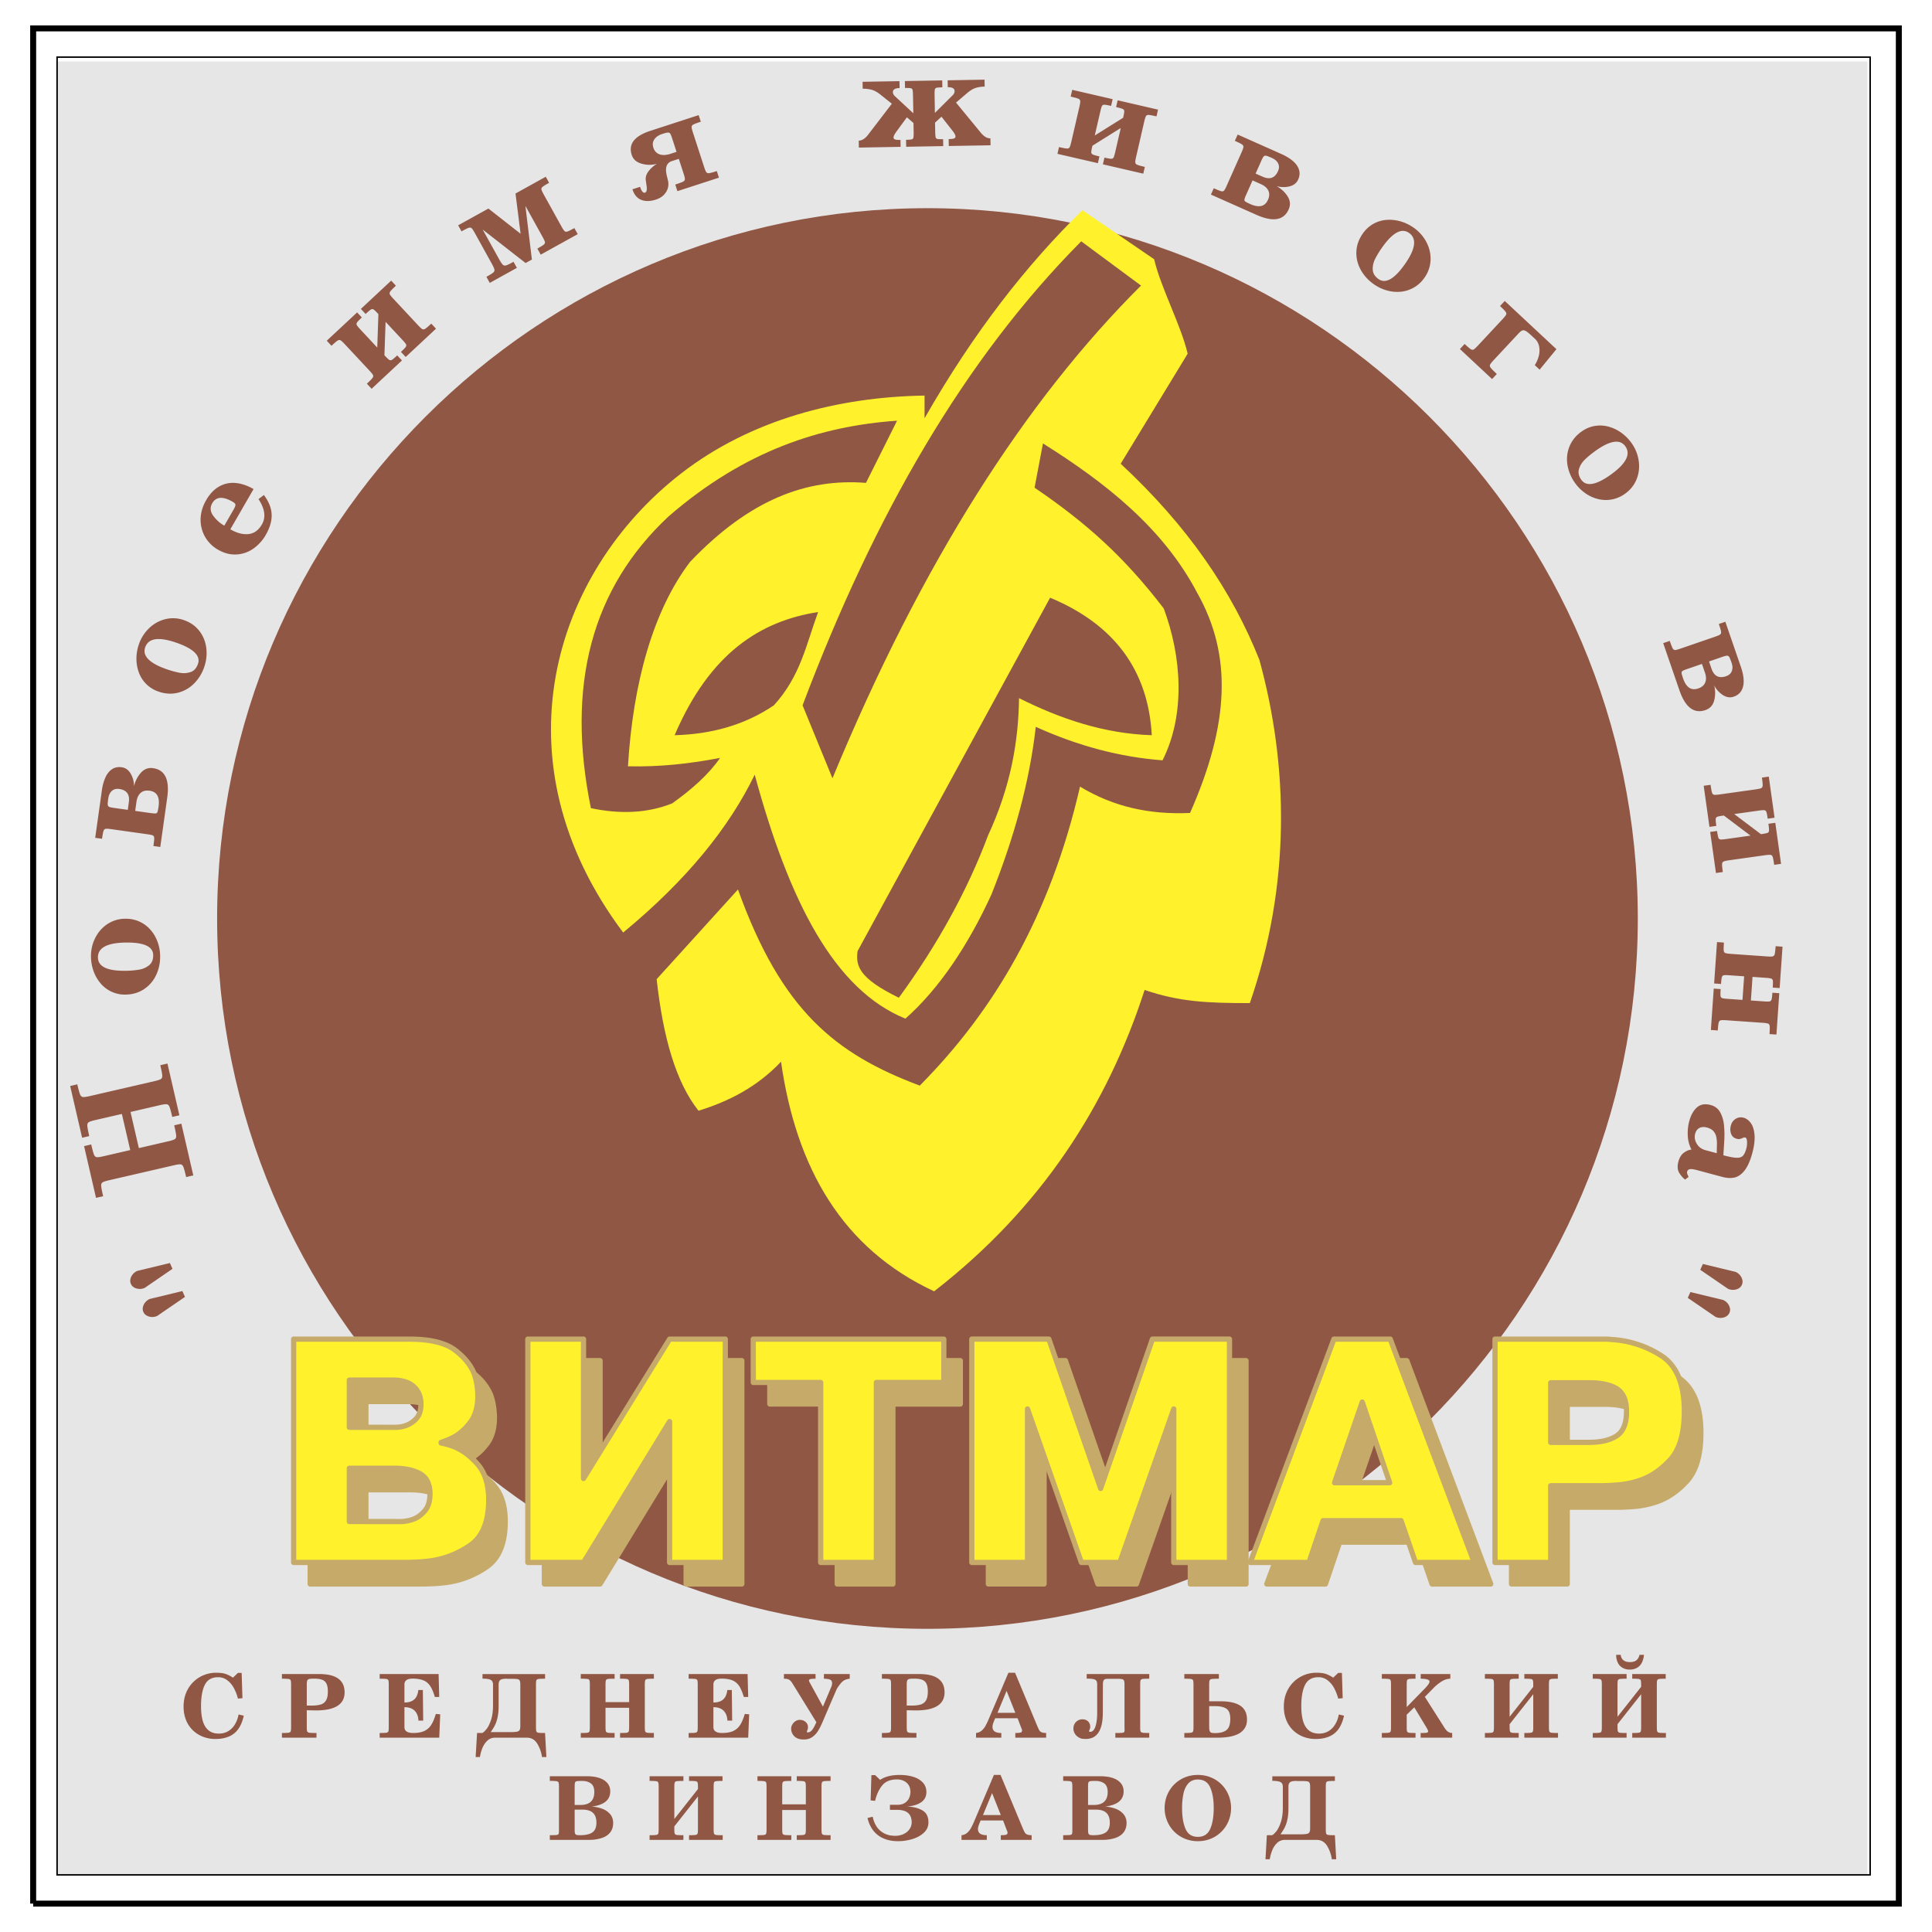 <svg xmlns="http://www.w3.org/2000/svg" width="2500" height="2500" viewBox="0 0 192.756 192.756"><path fill-rule="evenodd" clip-rule="evenodd" fill="#fff" d="M0 0h192.756v192.756H0V0z"/><path fill-rule="evenodd" clip-rule="evenodd" fill="#e6e6e7" d="M5.695 187.059h180.616V6.135H5.695v180.924z"/><path d="M92.533 20.771c39.035 0 70.871 31.836 70.871 70.869 0 39.032-31.836 70.868-70.871 70.868S21.662 130.672 21.662 91.64c0-39.033 31.837-70.869 70.871-70.869z" fill-rule="evenodd" clip-rule="evenodd" fill="#905744"/><path d="M18.455 129.393l-2.767 1.896c-.27.119-.542.143-.82.062-.275-.08-.463-.23-.564-.457a.772.772 0 0 1-.046-.48 1.1 1.1 0 0 1 .234-.479c.122-.146.27-.258.443-.336l3.259-.789.261.583zm-1.247-2.801l-2.766 1.898c-.27.121-.543.141-.82.062-.275-.078-.464-.23-.565-.459a.774.774 0 0 1-.044-.479c.036-.17.114-.33.235-.477.121-.148.27-.26.443-.338l3.26-.787.257.58zM9.58 119.51l-1.192-5.162.713-.166c.118.512.21.848.272 1.006.065.158.156.246.273.262.115.02.34-.012.673-.09l2.674-.617-.833-3.605-2.675.617c-.333.078-.547.15-.644.217-.098.066-.141.188-.129.359.013.17.077.51.194 1.018l-.713.164-1.192-5.164.712-.164c.116.502.207.836.271.996.064.158.157.25.277.268.12.018.343-.01.671-.086l6.48-1.496c.333-.076.548-.148.646-.215.1-.066.143-.186.132-.355-.013-.17-.078-.51-.196-1.023l.713-.164 1.192 5.164-.712.164c-.118-.508-.208-.84-.271-1-.065-.16-.157-.248-.275-.266-.117-.018-.343.012-.675.088l-2.945.682.833 3.605 2.945-.682c.332-.076.548-.146.646-.213.1-.068.144-.186.132-.357-.012-.168-.078-.512-.196-1.021l.713-.166 1.192 5.164-.713.164c-.118-.512-.21-.846-.272-1.004-.065-.158-.156-.246-.275-.262-.117-.018-.342.014-.675.09l-6.48 1.496c-.333.076-.548.148-.645.215-.098.066-.142.184-.131.355.013.168.078.51.196 1.021l-.711.163zm2.961-20.28a3.148 3.148 0 0 1-2.51-1.125 3.947 3.947 0 0 1-.696-1.213 4.424 4.424 0 0 1-.258-1.428c-.012-.659.126-1.279.413-1.862s.691-1.049 1.213-1.398a3.226 3.226 0 0 1 1.775-.542c.509-.009.979.083 1.406.273a3.24 3.24 0 0 1 1.103.801c.308.341.546.739.718 1.191.172.455.263.931.272 1.433.012.691-.122 1.332-.399 1.919s-.682 1.059-1.209 1.408c-.527.35-1.137.532-1.828.543zm.027-2.375a8.607 8.607 0 0 0 1.306-.111c.384-.064.716-.213.999-.441.282-.229.419-.568.412-1.015-.015-.864-.943-1.281-2.783-1.249-1.836.032-2.748.531-2.73 1.497.015.912.947 1.351 2.796 1.319zm3.424-12.352l-.686-.096c.056-.393.082-.656.08-.787s-.046-.217-.129-.262c-.083-.043-.256-.083-.525-.121l-3.635-.511c-.281-.039-.469-.051-.563-.032-.095.02-.165.09-.208.215-.042.124-.091.384-.146.777l-.682-.096.665-4.73a4.64 4.64 0 0 1 .357-1.298c.166-.363.385-.636.658-.819.273-.181.597-.245.97-.192.38.054.678.268.894.641.216.374.326.789.333 1.242a3.02 3.02 0 0 1 .69-1.346c.332-.366.733-.515 1.205-.448 1.194.167 1.666 1.148 1.414 2.943l-.692 4.92zm-.96-3.383c.253.036.422.047.505.036.082-.011.141-.059.174-.145.035-.086.07-.269.109-.545.133-.948-.164-1.473-.893-1.575-.373-.053-.67.019-.893.216-.225.197-.364.496-.42.895l-.126.901 1.544.217zm-2.178-1.071c.11-.785-.209-1.228-.957-1.333-.3-.042-.546.023-.738.196-.191.172-.31.421-.356.749a6.042 6.042 0 0 0-.057.516.427.427 0 0 0 .042.233c.032.053.09.091.17.117.082.025.228.052.438.082l1.354.19.104-.75zm2.97-11.046a3.15 3.15 0 0 1-1.973-1.916 3.94 3.94 0 0 1-.239-1.378c.001-.48.083-.958.246-1.43a4.001 4.001 0 0 1 1.024-1.608 3.516 3.516 0 0 1 1.619-.898 3.236 3.236 0 0 1 1.854.098c.481.166.891.413 1.228.738.336.326.591.704.762 1.129.173.426.26.881.267 1.366.006.486-.071.964-.234 1.439a4.254 4.254 0 0 1-1.032 1.667 3.388 3.388 0 0 1-1.618.908c-.615.149-1.249.111-1.904-.115zm.839-2.222c.459.158.882.272 1.265.342s.745.045 1.089-.073c.344-.119.589-.391.734-.813.281-.817-.447-1.526-2.188-2.125-1.737-.598-2.764-.44-3.078.473-.297.862.43 1.593 2.178 2.196zm6.318-13.971c.649.375 1.253.534 1.809.475.558-.059 1.004-.38 1.343-.966.411-.712.297-1.554-.342-2.523l.537-.408c.49.655.749 1.301.774 1.939.026.637-.169 1.317-.587 2.042a4.212 4.212 0 0 1-1.255 1.379 3.2 3.2 0 0 1-1.683.572c-.613.03-1.228-.131-1.843-.486a3.473 3.473 0 0 1-1.012-.881 3.355 3.355 0 0 1-.595-1.208 3.492 3.492 0 0 1-.075-1.398c.067-.485.241-.97.521-1.456.35-.607.773-1.053 1.271-1.342a2.754 2.754 0 0 1 1.63-.363c.589.045 1.198.247 1.824.608l-2.317 4.016zm.293-1.916c.155-.269.228-.448.216-.542-.01-.092-.102-.188-.275-.289-.979-.565-1.658-.517-2.04.145-.234.407-.206.815.085 1.229.294.413.666.748 1.118 1.01l.896-1.553zM34.39 34.33c-.194-.208-.336-.335-.424-.381-.088-.044-.187-.031-.297.041-.109.071-.309.24-.596.509l-.472-.506 3.028-2.824.472.505c-.25.233-.407.396-.471.486-.065.092-.077.181-.034.268.044.086.164.234.358.442l1.684 1.806.115-3.334-.074-.08c-.194-.208-.333-.337-.416-.388-.083-.049-.173-.044-.269.015-.095.058-.269.203-.518.436l-.472-.505 3.025-2.822.472.506c-.29.271-.475.459-.553.563-.078.104-.097.199-.058.29.041.09.159.239.353.447l2.475 2.653c.194.208.336.336.422.38.087.043.186.03.294-.041.108-.07.307-.239.595-.508l.472.506-3.026 2.821-.472-.506c.25-.232.407-.396.471-.486.065-.092.077-.181.035-.267-.043-.084-.162-.232-.356-.44L38.47 32.11l-.117 3.332.077.082c.194.208.333.337.415.387.083.048.172.042.268-.017.095-.058.269-.203.518-.436l.472.506-3.028 2.824-.472-.506c.29-.271.475-.459.554-.564.079-.104.099-.2.061-.29-.04-.088-.158-.237-.352-.445L34.39 34.33zm11.656-11.246l-.336-.604 3.018-1.673 3.212 2.515-.508-4.015 3.018-1.673.335.605c-.335.186-.55.318-.647.398-.096.079-.137.165-.121.258.019.092.095.263.23.507l1.768 3.188c.138.249.243.407.316.471.072.064.169.075.291.034.121-.041.348-.154.682-.339l.335.605-3.692 2.046-.335-.605c.331-.184.543-.315.639-.396.096-.079.134-.167.115-.263-.02-.095-.101-.27-.241-.523l-1.706-3.078.647 5.354-.627.348-4.281-3.339 1.591 2.871c.183.331.32.541.409.629.089.089.201.114.335.074.132-.039.381-.16.742-.359l.335.605-2.706 1.5-.335-.605c.357-.198.587-.343.688-.433.1-.09.136-.195.107-.315-.029-.121-.135-.343-.315-.669l-1.644-2.966c-.137-.248-.242-.404-.313-.469-.073-.064-.171-.077-.297-.037-.126.044-.362.161-.709.353zm23.659-11.598l.213.658c-.377.123-.625.216-.74.279-.116.064-.172.145-.176.242-.001.097.042.28.129.549l1.126 3.464c.084.259.157.43.218.508.062.078.156.106.286.089.13-.019.381-.088.756-.209l.214.658-4.146 1.347-.214-.658c.392-.128.649-.224.771-.287.12-.062.186-.142.191-.238s-.036-.279-.122-.544l-.487-1.496-.695.226c-.519.168-.688.639-.512 1.412l.125.513c.098.415.037.801-.186 1.158-.223.357-.559.608-1.007.753-.56.182-1.047.193-1.462.034-.417-.159-.712-.512-.889-1.057l.763-.248c.145.446.309.639.493.58.159-.052.212-.276.157-.673l-.08-.557c-.041-.316.055-.623.29-.923.234-.299.511-.543.828-.728a2.77 2.77 0 0 1-1.524-.003c-.521-.143-.853-.436-.997-.879-.353-1.084.269-1.886 1.862-2.404l4.815-1.566zm-3.616 1.873c-.375.122-.644.305-.808.549-.163.241-.194.52-.092.832.107.331.311.55.612.655.3.108.661.092 1.081-.044l.616-.2-.435-1.338c-.079-.241-.143-.4-.194-.478-.048-.077-.127-.113-.232-.108-.107.003-.288.047-.548.132zm24.321 1.283l-.013-.692c.285-.005.473-.02.565-.044a.217.217 0 0 0 .167-.174c.021-.092.03-.282.025-.566l-.016-.895-.657-.568-1.053 1.437c-.189.264-.282.459-.28.585.002.098.059.163.171.195.111.03.285.045.523.041l.012.691-4.166.073-.012-.692c.338-.006.662-.219.969-.636l2.336-3.049-1.135-.903c-.317-.255-.613-.419-.888-.492a3.306 3.306 0 0 0-.887-.1l-.01-.693 3.68-.064.013.691c-.45.007-.674.145-.669.412.002.151.079.292.229.424l1.808 1.68-.031-1.765c-.005-.285-.021-.474-.046-.567a.218.218 0 0 0-.178-.168c-.093-.021-.285-.03-.574-.025l-.013-.691 3.726-.065.013.691c-.292.005-.485.021-.578.044a.22.22 0 0 0-.171.176c-.022.093-.031.284-.026.568l.031 1.765 1.752-1.743c.144-.134.214-.278.211-.431-.004-.268-.231-.396-.68-.389l-.012-.691 3.682-.064.014.691a3.292 3.292 0 0 0-.881.129c-.271.082-.562.256-.876.524l-1.102.942 2.44 2.966c.322.407.652.608.992.602l.012.692-4.167.073-.012-.691c.241-.004.417-.023.523-.058.108-.035.16-.103.159-.203-.002-.131-.102-.322-.3-.574l-1.099-1.399-.641.591.016.896c.005.285.021.474.045.565a.215.215 0 0 0 .175.168c.094.021.283.029.568.025l.012.691-3.696.064zm17.287-4.009c.062-.277.09-.466.078-.564-.014-.098-.078-.172-.199-.223-.121-.051-.373-.122-.756-.21l.156-.674 4.033.932-.154.674c-.334-.077-.557-.116-.668-.119-.113-.003-.193.037-.24.122-.047.085-.102.267-.166.544l-.557 2.405 2.83-1.769.023-.106c.064-.277.094-.465.09-.562-.006-.097-.061-.168-.164-.215-.1-.046-.316-.109-.65-.186l.156-.674 4.029.93-.154.674c-.387-.089-.646-.137-.775-.144-.131-.007-.221.031-.273.114-.051.084-.109.265-.174.542l-.814 3.535c-.064.277-.09.466-.078.562s.078.17.197.221.371.121.754.21l-.156.674-4.029-.931.154-.674c.334.077.557.116.668.119.111.003.191-.037.24-.12.045-.083.102-.265.166-.542l.555-2.406-2.828 1.766-.025.109c-.064.277-.094.465-.088.56.006.095.061.166.162.213.102.046.318.109.652.186l-.156.674-4.035-.931.156-.674c.387.089.646.137.777.144.131.007.221-.03.273-.112.051-.082.109-.264.174-.541l.816-3.533zm13.117 8.781l.281-.632c.363.162.607.259.734.293.127.033.223.015.287-.052s.15-.224.262-.471l1.492-3.354c.115-.259.178-.437.186-.533.008-.097-.041-.183-.148-.259-.107-.075-.344-.193-.707-.354l.281-.629 4.363 1.943c.463.206.846.439 1.15.701.303.26.504.546.604.859.1.312.072.642-.08.984-.156.352-.445.579-.863.684-.42.104-.848.096-1.285-.023.475.27.842.615 1.102 1.035.262.42.293.847.1 1.281-.49 1.102-1.562 1.285-3.219.547l-4.54-2.02zm3.518.01c-.104.233-.162.393-.174.476-.012.081.018.151.09.207.074.057.24.142.496.255.873.39 1.459.248 1.76-.424.152-.343.166-.649.037-.917-.127-.271-.375-.487-.744-.651l-.83-.37-.635 1.424zm1.629-1.798c.725.322 1.238.138 1.545-.553.125-.277.129-.531.016-.763-.111-.231-.32-.415-.621-.549a5.96 5.96 0 0 0-.482-.197c-.096-.031-.174-.04-.234-.023s-.113.062-.158.132a3.132 3.132 0 0 0-.199.398l-.557 1.248.69.307zm10.002 5.681a3.14 3.14 0 0 1 2.384-1.369c.467-.034.93.017 1.391.15.463.134.898.345 1.307.631a4.03 4.03 0 0 1 1.264 1.428c.303.575.441 1.175.418 1.802a3.245 3.245 0 0 1-.605 1.755 3.24 3.24 0 0 1-2.344 1.399c-.457.048-.92.007-1.387-.12a4.22 4.22 0 0 1-1.318-.622c-.566-.397-1.006-.882-1.318-1.452s-.455-1.173-.428-1.805c.027-.631.237-1.23.636-1.797zm1.906 1.419a8.966 8.966 0 0 0-.68 1.122c-.172.349-.248.704-.229 1.067s.213.673.578.93c.709.496 1.592-.009 2.646-1.517 1.053-1.505 1.186-2.535.395-3.09-.747-.524-1.649-.028-2.71 1.488zm12.26 5.302l5.156 4.809-1.676 2.044-.484-.453c.178-.27.309-.567.396-.893.084-.326.1-.644.041-.956a1.395 1.395 0 0 0-.434-.79c-.301-.282-.523-.481-.66-.595s-.256-.187-.357-.221a.344.344 0 0 0-.289.025c-.09.05-.203.148-.34.295l-2.475 2.655c-.193.208-.311.357-.348.449-.039.09-.012.192.074.304.086.111.287.314.605.611l-.473.506-3.211-2.994.473-.506c.289.271.492.441.602.514.109.071.207.084.293.039.086-.046.225-.174.42-.381l2.475-2.655c.193-.207.309-.354.35-.443.039-.089.02-.186-.057-.292-.078-.107-.262-.296-.553-.567l.472-.505zm7.633 13.049c.416-.302.857-.494 1.324-.574s.924-.062 1.377.058c.451.12.873.318 1.266.594a4.41 4.41 0 0 1 1.029 1.021c.389.533.631 1.12.73 1.762.1.643.035 1.256-.191 1.842a3.216 3.216 0 0 1-1.145 1.462 3.233 3.233 0 0 1-2.67.559 3.729 3.729 0 0 1-1.271-.564 4.202 4.202 0 0 1-1.045-1.017 4.294 4.294 0 0 1-.775-1.802 3.404 3.404 0 0 1 .184-1.846c.232-.59.626-1.089 1.187-1.495zm1.34 1.962c-.393.286-.729.566-1.006.84s-.465.585-.564.935-.018.706.244 1.067c.508.699 1.508.51 2.996-.572 1.486-1.08 1.947-2.012 1.379-2.793-.538-.739-1.553-.564-3.049.523zm6.836 19.128l.654-.225c.129.375.225.621.287.737.062.115.141.172.234.174.092.001.266-.042.521-.13l3.471-1.195c.268-.092.441-.168.518-.228.076-.061.105-.155.088-.285-.02-.13-.094-.384-.223-.759l.65-.225 1.555 4.517c.164.479.256.918.271 1.318.018.399-.055.742-.215 1.029-.162.285-.422.49-.777.612-.363.125-.725.069-1.088-.166a2.508 2.508 0 0 1-.859-.956 3.025 3.025 0 0 1-.004 1.513c-.131.477-.42.792-.869.946-1.141.393-2.006-.267-2.598-1.981l-1.616-4.696zm2.392 2.58c-.242.083-.398.15-.467.197a.208.208 0 0 0-.09.208c.008.092.059.271.15.536.312.905.814 1.237 1.512.998.355-.123.588-.321.697-.598.111-.277.1-.607-.033-.988l-.295-.86-1.474.507zm2.426-.035c.258.749.744 1 1.457.753.287-.099.477-.268.568-.51.094-.24.086-.516-.021-.83a6.05 6.05 0 0 0-.184-.486.433.433 0 0 0-.143-.188.298.298 0 0 0-.205-.026 3.326 3.326 0 0 0-.428.125l-1.291.445.247.717zm4.414 12.044c.281-.04.467-.083.555-.128.088-.047.133-.136.137-.267.004-.131-.02-.391-.074-.78l.684-.096.576 4.1-.684.096c-.049-.338-.092-.56-.129-.665-.037-.106-.104-.167-.199-.181-.096-.013-.287 0-.568.04l-2.445.344 2.666 2.007.107-.016c.283-.039.469-.08.557-.118.088-.04.135-.117.143-.229.006-.111-.014-.337-.061-.675l.686-.096.576 4.096-.686.096c-.055-.393-.104-.653-.145-.776-.039-.124-.107-.194-.203-.213-.098-.018-.287-.007-.568.032l-3.594.505c-.281.04-.467.083-.553.128-.086.047-.131.135-.135.265-.006.129.02.389.074.778l-.686.097-.576-4.097.686-.096c.047.338.092.56.129.665.037.106.104.167.197.182.094.013.283 0 .566-.04l2.443-.343-2.66-2.007-.111.016c-.283.039-.469.079-.555.118-.088.04-.135.116-.141.229-.008.111.012.336.059.675l-.684.096-.576-4.1.686-.096c.055.393.104.653.143.777.041.125.107.196.203.215.096.019.285.007.566-.033l3.594-.505zm1.137 16.669c.285.02.475.016.57-.01.096-.028.158-.105.189-.233.031-.127.061-.386.088-.779l.689.048-.287 4.13-.691-.049c.025-.34.029-.566.014-.676-.016-.113-.066-.186-.158-.219-.09-.033-.279-.061-.562-.08l-1.309-.092-.164 2.354 1.309.092c.283.02.473.018.568 0 .094-.021.156-.086.186-.195.029-.107.059-.332.082-.672l.689.049-.287 4.125-.689-.047c.027-.396.033-.66.02-.789s-.064-.213-.156-.252c-.09-.037-.277-.066-.562-.086l-3.619-.252c-.283-.021-.475-.018-.568.01s-.154.105-.188.23c-.031.125-.061.385-.088.777l-.689-.049.287-4.127.691.049c-.025.34-.027.566-.014.678.016.111.066.184.156.219.09.031.277.059.561.078l1.473.104.164-2.354-1.471-.102c-.285-.021-.475-.02-.568 0-.092.02-.154.086-.184.193-.031.107-.059.332-.082.672l-.689-.047.289-4.13.689.048c-.027.396-.035.66-.021.791.014.13.064.213.154.252.088.038.277.066.561.086l3.617.255zm-6.928 21.337c-.385-.104-.646-.141-.787-.111-.141.025-.229.111-.268.254-.02.072-.008.162.037.271.043.107.08.189.111.244l-.342.264c-.166-.102-.354-.305-.559-.611-.207-.303-.246-.697-.115-1.184.109-.406.295-.701.555-.889.258-.186.51-.287.748-.305a3.275 3.275 0 0 1-.367-1.355c-.031-.508.016-1 .145-1.477.162-.607.418-1.064.768-1.375.35-.312.809-.391 1.377-.238.426.113.744.361.951.742.207.383.332.822.375 1.32.045.5.053 1.01.021 1.533s-.061.996-.092 1.416c.59.158 1.027.242 1.316.25.289.01.5-.057.637-.197.137-.143.252-.389.346-.738.055-.199.076-.422.066-.67-.01-.25-.072-.389-.188-.42-.055-.016-.137.002-.252.051-.117.051-.213.084-.291.102s-.18.01-.305-.025c-.279-.074-.465-.242-.557-.502s-.098-.533-.021-.82c.08-.295.24-.518.477-.666a.976.976 0 0 1 .803-.107c.266.072.502.246.705.521.203.273.328.664.375 1.168.045.506-.025 1.109-.215 1.814-.207.773-.463 1.355-.77 1.748-.307.391-.643.627-1.006.711-.365.08-.764.062-1.199-.055l-2.479-.664zm.918-4.27c-.283-.076-.529-.061-.742.045-.209.107-.354.303-.43.586-.088.33-.035.658.16.986.193.328.486.543.873.646l1.121.301.018-.857a3.604 3.604 0 0 0-.055-.734 1.252 1.252 0 0 0-.281-.596c-.147-.172-.367-.299-.664-.377zm-.401 13.617l3.26.787c.27.121.469.309.596.566.125.26.137.5.037.727a.769.769 0 0 1-.326.355 1.09 1.09 0 0 1-.512.145 1.182 1.182 0 0 1-.547-.104l-2.768-1.895.26-.581zm-1.248 2.801l3.262.785c.27.121.469.309.596.566.125.258.139.502.035.729a.77.77 0 0 1-.324.354c-.15.088-.32.135-.512.145a1.182 1.182 0 0 1-.547-.104l-2.768-1.896.258-.579z" fill-rule="evenodd" clip-rule="evenodd" fill="#905744"/><path d="M62.175 93.04c-12.839-17.121-7.03-35.878 5.796-45.815 6.938-5.374 15.691-7.625 24.272-7.758v2.267c4.913-8.61 10.202-15.331 15.75-20.761l7.158 4.892c.637 2.784 2.705 6.642 3.342 9.426l-6.682 10.977c6.701 6.225 11.115 12.708 13.84 19.568 2.904 10.579 3.145 22.391-.953 34.244-4.217 0-7-.119-10.5-1.312-3.707 11.482-10.293 21.764-21.001 30.066-9.148-4.256-13.762-12.289-15.273-22.908-2.387 2.525-5.211 3.957-8.233 4.893-2.267-2.863-3.54-7.359-4.176-13.125l8.113-8.949c4.345 12.08 9.694 16.396 18.137 19.568 7.427-7.492 13.015-16.928 15.99-29.829 3.389 2.041 6.963 2.801 10.977 2.625 3.938-8.908 4.217-15.749.717-21.954-3.396-6.473-9.133-10.986-15.393-14.915l-.836 4.415c5.211 3.55 8.949 6.911 12.887 12.05 1.779 4.773 2.197 10.541-.119 15.153-4.256-.328-8.393-1.421-12.648-3.341-.627 5.568-2.197 11.137-4.414 16.704-2.357 5.16-5.281 9.476-8.591 12.409-7.1-2.882-11.595-11.672-15.035-24.34-2.546 5.25-6.761 10.5-13.125 15.75zm23.387 1.849l19.209-35.257c6.404 2.665 9.785 7.238 10.143 13.721-4.771-.159-9.107-1.63-13.244-3.699-.059 4.296-.814 8.79-3.102 13.722-1.989 5.329-4.993 10.838-8.89 16.167-3.998-1.949-4.315-3.183-4.116-4.654zM80.073 70.37c7.166-18.986 16.14-34.546 27.802-46.294l5.965 4.415c-11.502 11.466-21.829 27.511-30.784 49.158l-2.983-7.279zm1.551-9.307c-5.748.895-10.798 4.076-14.318 12.29 3.6-.099 6.941-.975 9.904-2.983 2.665-2.923 3.221-6.066 4.414-9.307zm4.773-12.886l3.103-6.205c-7.597.537-15.193 2.962-22.79 9.545-7.677 7.159-10.262 16.863-7.756 29.113 3.022.636 5.727.477 8.113-.478 1.949-1.392 3.659-2.903 4.773-4.534-2.923.557-5.946.915-9.188.835.497-8.323 2.526-15.581 6.205-20.403 5.926-6.213 11.614-8.341 17.54-7.873z" fill-rule="evenodd" clip-rule="evenodd" fill="#fff22d"/><path d="M23.74 166.904h.37l.079 2.523-.449.043a4.7 4.7 0 0 0-.392-1.023 2.446 2.446 0 0 0-.655-.795 1.462 1.462 0 0 0-.932-.316c-.624 0-1.063.25-1.32.75-.256.502-.384 1.213-.384 2.133 0 .576.058 1.068.173 1.473.117.406.306.719.57.939.264.221.608.33 1.033.33.36 0 .678-.084.953-.254s.497-.398.665-.686c.169-.287.287-.609.353-.969l.518.123c-.116.527-.292.963-.532 1.307-.24.342-.552.598-.936.764-.383.168-.843.252-1.382.252-.41 0-.804-.07-1.18-.209a3.015 3.015 0 0 1-1.013-.623 2.91 2.91 0 0 1-.706-1.023 3.553 3.553 0 0 1-.256-1.379c0-.529.093-1.006.277-1.432a3.184 3.184 0 0 1 1.791-1.726 3.254 3.254 0 0 1 1.158-.217c.431 0 .766.043 1.007.133.24.088.47.209.691.359l.499-.477zm4.388 6.463v-.467c.339 0 .562-.008.669-.027.108-.02.176-.062.205-.133.027-.07.04-.213.04-.43v-4.244c0-.211-.013-.352-.04-.42-.028-.07-.096-.113-.205-.133a5.126 5.126 0 0 0-.669-.027v-.465h3.729c1.683 0 2.524.609 2.524 1.828 0 1.199-.956 1.801-2.868 1.801l-.906-.018v1.67c0 .221.014.367.043.439.028.07.101.113.216.133.116.018.352.025.71.025v.467h-3.448v.001zm2.479-3.201h.486c.377 0 .681-.037.913-.109a.904.904 0 0 0 .526-.416c.119-.203.178-.494.178-.871 0-.332-.044-.59-.132-.775a.761.761 0 0 0-.421-.398c-.194-.078-.458-.117-.792-.117-.239 0-.406.01-.502.029-.097.021-.163.068-.2.145-.037.074-.056.205-.056.389v2.123zm7.273 3.201v-.467c.335 0 .557-.008.663-.025.108-.018.175-.061.203-.133.027-.07.041-.215.041-.432v-4.236c0-.217-.013-.361-.041-.43-.027-.072-.095-.115-.203-.133a5.557 5.557 0 0 0-.663-.025v-.465h5.88l.062 2.285h-.439a5.093 5.093 0 0 0-.32-.848c-.113-.225-.25-.41-.41-.555s-.361-.25-.604-.32a3.256 3.256 0 0 0-.89-.105c-.54 0-.809.197-.809.596v1.785c.299 0 .546-.049.742-.148.195-.098.344-.238.447-.424.102-.184.169-.41.2-.676h.449l.034 3.057h-.474c-.018-.422-.143-.752-.377-.988-.235-.236-.575-.354-1.02-.354v1.984c0 .393.292.59.878.59.454 0 .823-.068 1.111-.203.287-.139.517-.342.688-.615.173-.273.323-.635.453-1.08l.44.035-.097 2.33H37.88zm9.716-.467h.528c.098-.047.229-.168.395-.365.166-.195.319-.494.459-.898.14-.402.21-.898.21-1.486v-2.066a.628.628 0 0 0-.091-.363c-.061-.086-.166-.148-.317-.186s-.364-.057-.64-.057v-.457h6.242v.465c-.335 0-.556.01-.664.027-.108.016-.175.059-.202.131-.027.07-.041.213-.041.43v4.236c0 .217.015.361.042.434.028.07.095.113.204.131.107.018.328.025.66.025l.133 2.4h-.439a3.44 3.44 0 0 0-.481-1.35c-.247-.391-.594-.584-1.041-.584h-3.156c-.304 0-.562.1-.775.301s-.378.447-.495.738a4.158 4.158 0 0 0-.244.895h-.428l.141-2.401zm1.362-.088h1.979c.287 0 .497-.014.63-.039.133-.027.225-.08.272-.162.047-.082.072-.211.072-.387v-4.15c0-.193-.021-.328-.063-.404-.04-.078-.116-.127-.225-.146a4.252 4.252 0 0 0-.59-.027h-.335a1.07 1.07 0 0 1-.098-.006l-.095-.004c-.292 0-.491.045-.597.131-.106.088-.159.24-.159.457v2.119c0 .377-.025.709-.077.996a3.681 3.681 0 0 1-.196.721 3.115 3.115 0 0 1-.271.525 21.47 21.47 0 0 1-.247.376zm8.986-5.791h3.375v.465c-.334 0-.556.01-.662.025-.108.018-.175.061-.203.133-.027.068-.041.213-.041.43v1.748h2.357v-1.748c0-.217-.014-.361-.042-.43-.027-.072-.096-.115-.205-.133a5.545 5.545 0 0 0-.659-.025v-.465h3.375v.465c-.328 0-.548.01-.657.025-.108.018-.177.061-.206.135-.028.07-.043.213-.043.428v4.236c0 .217.013.361.041.432.027.072.094.115.202.133.107.018.328.025.663.025v.467h-3.375v-.467c.332 0 .552-.008.659-.025.109-.018.177-.061.205-.133.027-.07.042-.215.042-.432v-1.926h-2.357v1.926c0 .217.013.361.041.432.028.072.094.115.203.133.106.018.328.025.662.025v.467h-3.375v-.467c.335 0 .556-.008.663-.025.107-.018.175-.061.202-.133.027-.07.041-.215.041-.432v-4.236c0-.217-.013-.361-.041-.43-.027-.072-.095-.115-.202-.133a5.569 5.569 0 0 0-.663-.025v-.465zm10.763 6.346v-.467c.335 0 .556-.008.663-.025.107-.018.175-.061.202-.133.027-.07.041-.215.041-.432v-4.236c0-.217-.014-.361-.041-.43-.027-.072-.095-.115-.202-.133a5.569 5.569 0 0 0-.663-.025v-.465h5.88l.062 2.285h-.439a5.183 5.183 0 0 0-.32-.848 1.873 1.873 0 0 0-.41-.555 1.499 1.499 0 0 0-.604-.32 3.259 3.259 0 0 0-.891-.105c-.539 0-.809.197-.809.596v1.785c.299 0 .546-.049.742-.148.196-.098.344-.238.447-.424.102-.184.169-.41.2-.676h.449l.033 3.057h-.474c-.018-.422-.143-.752-.377-.988-.235-.236-.575-.354-1.02-.354v1.984c0 .393.292.59.878.59.454 0 .823-.068 1.111-.203a1.64 1.64 0 0 0 .688-.615c.173-.273.323-.635.453-1.08l.439.035-.097 2.33h-5.941zm12.74-1.547l-2.337-3.789c-.129-.219-.25-.365-.363-.436-.112-.072-.29-.109-.534-.109v-.465h3.155v.465c-.245 0-.417.014-.513.039-.098.027-.146.074-.146.137 0 .047.035.131.105.254l1.291 2.355.826-1.959a.998.998 0 0 0 .088-.377c0-.193-.079-.316-.237-.369s-.352-.08-.58-.08v-.465h2.577v.465c-.309.035-.546.125-.711.271-.165.146-.35.381-.555.703-.012.02-.122.266-.326.738-.206.475-.421.973-.646 1.5l-.494 1.154c-.141.328-.288.611-.439.854s-.343.443-.575.604-.506.24-.824.24c-.427 0-.745-.105-.958-.32a1.056 1.056 0 0 1-.317-.77c0-.143.041-.283.124-.418.082-.137.188-.246.32-.328s.268-.123.408-.123c.232 0 .428.068.587.205.16.137.239.32.239.551a.725.725 0 0 1-.057.258.908.908 0 0 0-.056.174c0 .039.028.061.088.061.105 0 .202-.033.29-.096s.179-.172.271-.322c.093-.152.192-.354.299-.602zm6.54 1.547v-.467c.338 0 .561-.008.669-.027.108-.02.177-.062.205-.133.027-.07.04-.213.04-.43v-4.244c0-.211-.013-.352-.04-.42-.028-.07-.096-.113-.205-.133a5.126 5.126 0 0 0-.669-.027v-.465h3.729c1.682 0 2.523.609 2.523 1.828 0 1.199-.956 1.801-2.868 1.801l-.906-.018v1.67c0 .221.015.367.043.439.028.07.102.113.217.133.115.018.352.025.709.025v.467h-3.447v.001zm2.478-3.201h.486c.376 0 .681-.037.913-.109a.91.91 0 0 0 .527-.416c.118-.203.178-.494.178-.871 0-.332-.044-.59-.132-.775-.088-.188-.229-.32-.422-.398s-.457-.117-.792-.117c-.239 0-.406.01-.502.029-.097.021-.163.068-.2.145-.038.074-.057.205-.057.389v2.123h.001zm10.146-3.277h.662l2.232 5.354c.084.195.152.334.205.414.051.08.127.139.225.178s.244.061.439.066v.467h-3.076v-.468c.354 0 .557-.031.617-.096.039-.051.059-.102.059-.15s-.023-.125-.07-.229l-.379-.994h-2.24c-.006.021-.039.102-.098.242s-.102.258-.127.35c-.025.09-.039.182-.039.27 0 .406.293.607.881.607v.467h-2.523v-.467c.215-.021.4-.1.557-.234.154-.133.279-.287.375-.457a7.48 7.48 0 0 0 .316-.654l1.984-4.666zm.688 4l-.871-2.189-.906 2.189h1.777zm9.312-3.393c-.152 0-.266.008-.338.027a.263.263 0 0 0-.172.148c-.043.082-.064.215-.064.402l-.008 2.848c-.01 1.717-.576 2.576-1.703 2.576-.121 0-.246-.01-.377-.025a1.19 1.19 0 0 1-.615-.371.982.982 0 0 1-.238-.674.89.89 0 0 1 .886-.891c.242 0 .434.07.576.209.145.139.215.328.215.564 0 .062-.02.139-.059.236a.705.705 0 0 0-.057.17c0 .047.039.07.115.07.229 0 .402-.178.52-.533.115-.354.174-.812.174-1.375v-2.805c0-.164-.025-.289-.078-.373s-.154-.143-.301-.176a3.47 3.47 0 0 0-.666-.047v-.457h6.24v.465c-.334 0-.555.01-.662.027-.107.016-.174.059-.203.131-.027.07-.039.213-.039.43v4.236c0 .217.012.361.039.432.029.072.096.115.203.133s.328.025.662.025v.467h-3.385v-.465c.316 0 .529-.004.641-.014.113-.008.188-.031.227-.068.037-.039.057-.107.057-.207l-.004-.133a2.818 2.818 0 0 1-.006-.168v-4.236c0-.184-.016-.314-.047-.393-.029-.076-.094-.127-.191-.15a2.318 2.318 0 0 0-.482-.035h-.86zm10.998-.475v.465c-.35 0-.584.01-.703.029s-.193.064-.223.135c-.029.072-.043.213-.043.424v1.662h1.082c.91 0 1.586.148 2.027.445.443.295.664.756.664 1.383 0 .354-.082.648-.246.885a1.67 1.67 0 0 1-.652.557c-.273.131-.576.225-.912.279s-.689.082-1.057.082h-3.385v-.467c.334 0 .557-.008.666-.027s.178-.062.207-.133c.025-.07.041-.213.041-.43v-4.236c0-.215-.016-.357-.041-.428-.029-.068-.098-.113-.207-.133a5.123 5.123 0 0 0-.666-.027v-.465h3.448zm-.968 5.29c0 .191.021.33.062.414.039.086.098.137.172.156s.189.029.348.029c.508 0 .887-.1 1.141-.299.254-.197.381-.572.381-1.127 0-.498-.129-.832-.389-1.006-.26-.172-.641-.258-1.141-.258h-.574v2.091zm12.873-5.407h.369l.078 2.523-.447.043a4.753 4.753 0 0 0-.393-1.023 2.481 2.481 0 0 0-.654-.795 1.466 1.466 0 0 0-.932-.316c-.625 0-1.064.25-1.32.75-.256.502-.385 1.213-.385 2.133 0 .576.059 1.068.174 1.473.115.406.305.719.568.939s.609.33 1.033.33c.361 0 .678-.084.953-.254s.496-.398.664-.686c.17-.287.287-.609.354-.969l.518.123c-.115.527-.293.963-.531 1.307-.24.342-.553.598-.936.764-.383.168-.844.252-1.383.252-.41 0-.803-.07-1.18-.209s-.715-.346-1.014-.623a2.908 2.908 0 0 1-.705-1.023 3.553 3.553 0 0 1-.256-1.379c0-.529.092-1.006.277-1.432a3.13 3.13 0 0 1 .748-1.072 3.228 3.228 0 0 1 2.201-.871c.43 0 .766.043 1.006.133.24.088.471.209.691.359l.502-.477zm4.353 6.463v-.467c.338 0 .561-.008.67-.025.107-.018.176-.061.205-.129.025-.068.039-.211.039-.424v-4.248c0-.217-.014-.361-.041-.43-.027-.072-.098-.115-.207-.133a5.656 5.656 0 0 0-.666-.025v-.465h3.359v.465c-.324 0-.539.01-.645.027-.105.02-.17.064-.197.133-.025.07-.037.213-.037.428v2.242l1.854-1.898c.281-.301.424-.516.424-.641 0-.193-.293-.291-.881-.291v-.465h2.955v.465c-.297 0-.596.098-.895.291a4.49 4.49 0 0 0-.82.676l-.826.844 1.9 2.988c.135.225.266.383.393.477.125.092.27.139.434.139v.467h-3.148v-.468c.295 0 .492-.008.594-.025.102-.02.152-.064.152-.141s-.061-.213-.184-.412l-1.195-1.98-.756.73v1.23c0 .221.012.367.037.439.027.07.092.113.197.133.105.018.32.025.645.025v.467h-3.36v.001zm10.279-6.346h3.375v.465c-.334 0-.557.01-.662.025-.107.018-.176.061-.203.133-.027.068-.041.213-.041.43v3.209l2.357-2.988v-.221c0-.217-.012-.361-.039-.43-.027-.072-.092-.115-.199-.133a5.371 5.371 0 0 0-.65-.025v-.465h3.34v.465c-.328 0-.545.01-.648.025-.105.018-.172.061-.197.133-.027.068-.041.213-.041.43v4.236c0 .217.014.361.041.432.027.072.096.115.203.133.105.018.326.025.662.025v.467h-3.359v-.467c.328 0 .545-.008.65-.025.107-.018.172-.061.199-.133.027-.07.039-.215.039-.432v-3.277l-2.357 2.988v.289c0 .217.014.361.041.432.027.072.096.115.203.133.105.018.328.025.662.025v.467h-3.375v-.467c.334 0 .555-.008.662-.025s.174-.061.201-.133c.027-.07.041-.215.041-.432v-4.236c0-.217-.014-.361-.041-.43-.027-.072-.094-.115-.201-.133a5.572 5.572 0 0 0-.662-.025v-.465h-.001zm13.547-1.917c.049.295.166.49.354.588.129.09.324.135.582.135.266 0 .475-.057.623-.17.15-.111.26-.295.324-.553h.441a2.097 2.097 0 0 1-.203.766 1.222 1.222 0 0 1-.473.518 1.406 1.406 0 0 1-.74.186c-.287 0-.533-.062-.738-.188a1.165 1.165 0 0 1-.463-.52 1.77 1.77 0 0 1-.154-.762h.447zm-2.785 1.917h3.377v.465c-.334 0-.557.01-.664.025-.107.018-.174.061-.201.133-.027.068-.041.213-.041.43v3.209l2.357-2.988v-.221c0-.217-.014-.361-.039-.43-.027-.072-.094-.115-.199-.133a5.395 5.395 0 0 0-.65-.025v-.465h3.34v.465c-.328 0-.545.01-.65.025-.104.018-.17.061-.197.133-.025.068-.039.213-.039.43v4.236c0 .217.014.361.041.432.027.072.094.115.201.133s.328.025.664.025v.467h-3.359v-.467c.326 0 .545-.008.65-.025s.172-.061.199-.133c.025-.07.039-.215.039-.432v-3.277l-2.357 2.988v.289c0 .217.014.361.041.432.027.072.094.115.201.133s.33.025.664.025v.467h-3.377v-.467c.336 0 .557-.008.664-.025s.174-.061.201-.133c.027-.07.041-.215.041-.432v-4.236c0-.217-.014-.361-.041-.43-.027-.072-.094-.115-.201-.133a5.59 5.59 0 0 0-.664-.025v-.465h-.001zM54.855 183.564v-.467c.337 0 .56-.006.669-.02.109-.014.177-.049.204-.102.028-.055.041-.166.041-.336v-4.369c0-.213-.013-.355-.041-.428-.027-.068-.095-.113-.204-.133a5.148 5.148 0 0 0-.669-.027v-.465h3.727c.439 0 .832.053 1.177.16.345.109.62.277.822.504.202.229.303.51.303.846 0 .855-.614 1.359-1.843 1.514.368.025.713.098 1.034.215a1.9 1.9 0 0 1 .791.535c.207.238.31.533.31.885 0 .385-.103.703-.307.957-.205.254-.49.439-.855.555a4.15 4.15 0 0 1-1.266.176h-3.893zm2.479-3.482h.563c.931 0 1.396-.43 1.396-1.291 0-.406-.114-.693-.342-.859-.229-.166-.517-.248-.863-.248-.273 0-.455.01-.546.027-.09.02-.148.066-.172.139-.024.074-.036.219-.036.432v1.8zm0 .467v2.014c0 .168.012.289.036.359.024.072.072.119.145.143s.193.033.364.033c.549 0 .957-.092 1.225-.281.267-.186.401-.512.401-.975 0-.861-.454-1.293-1.362-1.293h-.809zm7.475-3.33h3.375v.465c-.334 0-.556.01-.663.025-.108.018-.174.062-.202.133-.027.068-.041.213-.041.43v3.209l2.357-2.988v-.221c0-.217-.013-.361-.04-.43-.026-.07-.092-.115-.199-.133a5.383 5.383 0 0 0-.65-.025v-.465h3.339v.465c-.328 0-.544.01-.648.025-.105.018-.171.062-.198.133-.026.068-.04.213-.04.43v4.236c0 .219.013.361.041.432.027.072.094.115.202.133.106.018.327.025.663.025v.467h-3.359v-.467c.327 0 .545-.008.65-.025.106-.018.172-.061.199-.133.026-.07.04-.213.04-.432v-3.275l-2.357 2.986v.289c0 .219.013.361.041.432.028.072.094.115.202.133.107.018.329.025.663.025v.467h-3.375v-.467c.335 0 .556-.008.663-.025.108-.018.175-.061.202-.133.027-.07.041-.213.041-.432v-4.236c0-.217-.013-.361-.041-.43-.027-.07-.094-.115-.202-.133a5.581 5.581 0 0 0-.663-.025v-.465zm10.763 0h3.376v.465c-.334 0-.556.01-.663.025-.108.018-.175.062-.203.133-.027.068-.041.213-.041.43v1.748h2.357v-1.748c0-.217-.014-.361-.042-.43-.027-.07-.095-.115-.205-.133a5.533 5.533 0 0 0-.659-.025v-.465h3.375v.465c-.328 0-.549.01-.657.025-.107.018-.177.062-.206.135-.028.072-.042.215-.042.428v4.236c0 .219.013.361.041.432.027.072.094.115.202.133.107.018.328.025.663.025v.467h-3.375v-.467c.332 0 .551-.008.659-.025.109-.018.178-.061.205-.133.028-.07.042-.213.042-.432v-1.926h-2.357v1.926c0 .219.013.361.041.432.028.072.095.115.203.133.106.018.329.025.663.025v.467h-3.376v-.467c.335 0 .556-.008.663-.025.108-.018.175-.061.202-.133.028-.07.041-.213.041-.432v-4.236c0-.217-.013-.361-.041-.43-.027-.07-.094-.115-.202-.133a5.557 5.557 0 0 0-.663-.025v-.465h-.001zm16.854 1.572c0 .842-.644 1.324-1.933 1.451.585.012 1.088.133 1.508.365.42.232.63.637.63 1.217 0 .402-.151.744-.456 1.027s-.69.496-1.158.635-.941.209-1.419.209c-.411 0-.785-.051-1.124-.156-.34-.104-.639-.256-.896-.455s-.472-.443-.643-.73a3.33 3.33 0 0 1-.382-.977l.52-.121c.065.354.191.674.376.963.186.289.437.518.751.686.313.17.683.254 1.105.254.321 0 .606-.061.859-.182.252-.121.447-.285.586-.492a1.18 1.18 0 0 0 .208-.668c0-.832-.483-1.248-1.449-1.248h-.721v-.502h.738c.314 0 .569-.066.767-.201.195-.135.335-.301.418-.498a1.47 1.47 0 0 0 .124-.576c0-.398-.127-.707-.383-.928-.255-.221-.576-.33-.963-.33-.66 0-1.154.203-1.479.609-.327.406-.56.914-.699 1.527l-.449-.045.079-2.523h.37l.5.477c.477-.328 1.129-.492 1.959-.492.488 0 .934.061 1.336.184.404.123.723.314.962.57.239.255.358.573.358.95zm6.736-1.705h.662l2.232 5.354c.084.195.152.334.205.414.051.08.127.139.225.178s.244.062.439.066v.467H99.85v-.467c.352 0 .557-.031.617-.096a.247.247 0 0 0 .059-.15.64.64 0 0 0-.07-.229l-.379-.994h-2.24a3.648 3.648 0 0 1-.1.242c-.057.143-.1.258-.125.35-.025.09-.039.182-.039.27 0 .406.293.607.881.607v.467h-2.525v-.467a.97.97 0 0 0 .557-.232c.155-.135.28-.287.375-.459.095-.17.202-.387.317-.654l1.984-4.667zm.688 4l-.871-2.189-.906 2.189h1.777zM106.074 183.564v-.467c.338 0 .561-.006.67-.02s.178-.049.205-.102c.027-.055.039-.166.039-.336v-4.369c0-.213-.012-.355-.039-.428-.027-.068-.096-.113-.205-.133a5.156 5.156 0 0 0-.67-.027v-.465h3.727c.439 0 .832.053 1.178.16.344.109.619.277.822.504.201.229.303.51.303.846 0 .855-.615 1.359-1.844 1.514a3.74 3.74 0 0 1 1.035.215c.32.119.584.297.791.535s.311.533.311.885c0 .385-.104.703-.309.957-.203.254-.488.439-.854.555a4.15 4.15 0 0 1-1.266.176h-3.894zm2.481-3.482h.562c.93 0 1.396-.43 1.396-1.291 0-.406-.115-.693-.342-.859-.229-.166-.518-.248-.863-.248-.271 0-.455.01-.547.027-.09.02-.148.066-.172.139-.023.074-.035.219-.035.432v1.8h.001zm0 .467v2.014c0 .168.012.289.035.359.023.072.072.119.145.143s.193.033.365.033c.549 0 .957-.092 1.225-.281.268-.186.4-.512.4-.975 0-.861-.453-1.293-1.361-1.293h-.809zm10.955 3.146a3.36 3.36 0 0 1-1.312-.254 3.252 3.252 0 0 1-1.059-.711 3.25 3.25 0 0 1-.695-1.061c-.166-.402-.248-.828-.248-1.279s.082-.879.246-1.281a3.207 3.207 0 0 1 1.756-1.771c.406-.17.844-.252 1.312-.252.471 0 .908.082 1.312.252.406.168.76.404 1.059.709.303.305.533.658.697 1.062.164.402.246.83.246 1.281s-.082.877-.246 1.279a3.233 3.233 0 0 1-1.754 1.772 3.37 3.37 0 0 1-1.314.254zm0-6.152c-.402 0-.723.131-.955.395-.234.264-.396.607-.484 1.027a6.95 6.95 0 0 0-.135 1.443c0 .844.117 1.531.346 2.061.23.529.639.795 1.229.795s1.002-.268 1.234-.801.348-1.221.348-2.066c0-.84-.115-1.525-.348-2.057s-.645-.797-1.235-.797zm6.885 5.555h.527c.098-.047.23-.168.396-.363.166-.197.318-.496.459-.9.139-.402.211-.898.211-1.486v-2.066c0-.156-.031-.277-.092-.363s-.166-.146-.316-.186a2.814 2.814 0 0 0-.641-.057v-.457h6.242v.465c-.336 0-.557.01-.664.027-.107.016-.174.061-.201.131s-.041.213-.041.43v4.236c0 .219.014.361.041.434.029.07.096.113.205.131.107.018.328.025.66.025l.133 2.4h-.439a3.424 3.424 0 0 0-.48-1.35c-.246-.389-.594-.584-1.041-.584h-3.156c-.303 0-.562.1-.775.301s-.377.449-.494.74-.197.59-.244.893h-.428l.138-2.401zm1.363-.088h1.979c.285 0 .496-.012.631-.039.133-.025.223-.08.271-.162.047-.082.072-.211.072-.387v-4.15c0-.193-.021-.328-.062-.404-.041-.078-.117-.127-.227-.145a3.853 3.853 0 0 0-.59-.029h-.336l-.096-.004a1.119 1.119 0 0 0-.096-.006c-.291 0-.49.045-.596.131-.107.088-.16.24-.16.457v2.119c0 .377-.025.709-.076.996a3.748 3.748 0 0 1-.197.721 3.27 3.27 0 0 1-.271.525l-.246.377z" fill-rule="evenodd" clip-rule="evenodd" fill="#905744"/><path fill="none" stroke="#000" stroke-width=".149" stroke-miterlimit="2.613" d="M5.695 187.059h180.889V5.698H5.695v181.361z"/><path fill="none" stroke="#000" stroke-width=".596" stroke-miterlimit="2.613" d="M3.309 189.922h186.138V2.834H3.309v187.088z"/><path d="M47.307 137.053c.013.033.025.064.036.098.122.379.211.756.258 1.125.046.369.074.709.074 1.006 0 1.1-.257 1.98-.765 2.641-.507.658-1.064 1.154-1.666 1.475a5.334 5.334 0 0 1-.647.297c-.211.078-.406.152-.585.211v.062c.199.039.406.09.617.148.211.059.425.133.644.211.623.244 1.215.625 1.771 1.135.544-.32 1.052-.787 1.517-1.393.508-.658.765-1.539.765-2.641 0-.297-.027-.635-.074-1.006a6.317 6.317 0 0 0-.258-1.125c-.293-.807-.858-1.555-1.687-2.244zm1.083 10.295c.244.652.366 1.416.366 2.297 0 2.16-.613 3.666-1.831 4.516a9.112 9.112 0 0 1-4.054 1.578c-.459.059-.913.102-1.349.117-.441.02-.874.031-1.295.031h-9.279v2.146h10.928c.421 0 .854-.012 1.295-.031.437-.016.89-.059 1.35-.117a9.125 9.125 0 0 0 4.054-1.576c1.218-.852 1.83-2.355 1.83-4.518 0-1.521-.367-2.703-1.096-3.547a7.218 7.218 0 0 0-.919-.896zm-11.886 4.455l-1.65-.002v-5.314h4.472c1.081 0 1.95.188 2.599.559.613.348.939.969.972 1.852-.54-.174-1.181-.262-1.922-.262h-4.471v3.167zm0-9.401h-1.65v-4.713h4.324c.94 0 1.65.223 2.118.662.445.414.678.963.701 1.631a4.217 4.217 0 0 0-1.169-.146h-4.323v2.566h-.001zm35.858-6.65v20.135H68.456v2.146h5.556v-22.281h-1.65zm-5.556 10.926v-4.846l-8.587 14.055H54.313v2.146h5.557l6.936-11.355zm-8.587-10.926v11.758l1.65-2.672v-9.086h-1.65zm35.943 0v2.178h-6.726v17.957h-3.907v2.146h5.555v-17.955h6.727v-4.326h-1.649zm-12.283 4.324v-2.146l-5.075-.002.002 2.146 5.073.002zm20.637.496v15.314H98.61v2.146h5.557v-12.76l-1.651-4.7zm2.875-4.82l4.422 12.748.451-1.305-3.969-11.443h-.904zm17.273 0v20.135h-3.906v2.146h5.557v-22.281h-1.651zm-5.557 11.666v-6.846l-5.375 15.314H108.783l.754 2.146H113.381l3.726-10.614zm22.405-11.666l7.57 20.135h-4.947l.74 2.146H148.731l-8.375-22.281h-.844zm1.015 18.111l-.742-2.148h-7.779l-1.412 4.172H127.193l-.803 2.146h5.852l1.412-4.17h6.873zm-3.427-10.488l-1.188-3.494-2.764 8.049 2.387-.002 1.565-4.553zm30.41-5.895c.357.908.537 2.02.537 3.334 0 2.199-.473 3.812-1.414 4.83-.939 1.021-1.975 1.717-3.094 2.076a9.092 9.092 0 0 1-2.141.432c-.691.051-1.25.078-1.672.078h-5.014v7.656h-3.906v2.146h5.557v-7.654h5.014c.422 0 .98-.027 1.67-.078a8.975 8.975 0 0 0 2.143-.434c1.119-.359 2.152-1.053 3.094-2.076.939-1.018 1.412-2.629 1.412-4.83-.001-2.653-.731-4.481-2.186-5.48zm-11.147 6.424h-1.65v-5.947h3.812c1.242 0 2.178.209 2.811.617.535.35.844.953.924 1.809-.559-.184-1.254-.277-2.084-.277h-3.812v3.798h-.001z" fill-rule="evenodd" clip-rule="evenodd" fill="#c6aa6a" stroke="#c6aa6a" stroke-width=".523" stroke-linecap="round" stroke-linejoin="round" stroke-miterlimit="2.613"/><path d="M40.8 133.605c2.119 0 3.66.369 4.619 1.111.96.74 1.604 1.553 1.924 2.434.121.379.211.758.258 1.125.047.371.074.709.074 1.006 0 1.1-.257 1.982-.765 2.641-.507.66-1.065 1.156-1.666 1.475a5.276 5.276 0 0 1-.648.297c-.21.078-.405.152-.584.211v.062c.199.039.406.09.617.148.21.059.425.133.644.211.858.34 1.658.932 2.388 1.771.729.842 1.097 2.025 1.097 3.547 0 2.162-.613 3.666-1.831 4.518a9.137 9.137 0 0 1-4.054 1.576c-.46.059-.914.102-1.35.117-.441.02-.874.031-1.295.031H29.298v-22.281H40.8zm-5.946 18.196l5.163.006c.14 0 .332-.021.569-.061.242-.039.496-.113.753-.215.378-.154.737-.432 1.064-.822.328-.391.496-.947.496-1.666 0-.959-.328-1.631-.975-1.998-.648-.371-1.518-.557-2.599-.557h-4.472v5.313h.001zm0-9.399l4.562.004c.141 0 .296-.012.464-.031.172-.02.347-.062.527-.121a2.533 2.533 0 0 0 1.096-.689c.328-.34.495-.832.495-1.471 0-.719-.234-1.305-.702-1.74-.469-.441-1.179-.664-2.119-.664h-4.324v4.712h.001zm31.952-8.797h5.556v22.281h-5.556v-14.055l-8.587 14.055h-5.556v-22.281h5.556v13.904l8.587-13.904zm8.35 4.323l-.004-4.322H94.162v4.326h-6.727v17.955h-5.556v-17.955l-6.723-.004zm27.36 2.644v15.314h-5.557v-22.281h7.688l5.164 14.895 5.168-14.895h7.686v22.281h-5.557v-15.314l-5.377 15.314h-3.842l-5.373-15.314zm36.189-6.967l8.377 22.281H141.224l-1.439-4.172h-7.779l-1.412 4.172h-5.854l8.346-22.281h5.619zm-.059 14.323l-2.734-8.045-2.764 8.049 5.498-.004zm21.202-14.323h.418c.141 0 .281.012.422.029 1.842.102 3.531.645 5.061 1.625 1.529.979 2.297 2.832 2.297 5.555 0 2.201-.471 3.812-1.412 4.83-.939 1.021-1.975 1.717-3.094 2.076a9.015 9.015 0 0 1-2.143.434c-.689.049-1.248.078-1.67.078h-5.014v7.654H149.158v-22.281h10.69zm-5.135 10.299h3.812c1.178 0 2.104-.215 2.764-.645.658-.428.99-1.24.99-2.418 0-1.1-.316-1.857-.943-2.268-.633-.408-1.57-.615-2.811-.615h-3.812v5.946z" fill-rule="evenodd" clip-rule="evenodd" fill="#fff22d" stroke="#c6aa6a" stroke-width=".523" stroke-linecap="round" stroke-linejoin="round" stroke-miterlimit="2.613"/></svg>